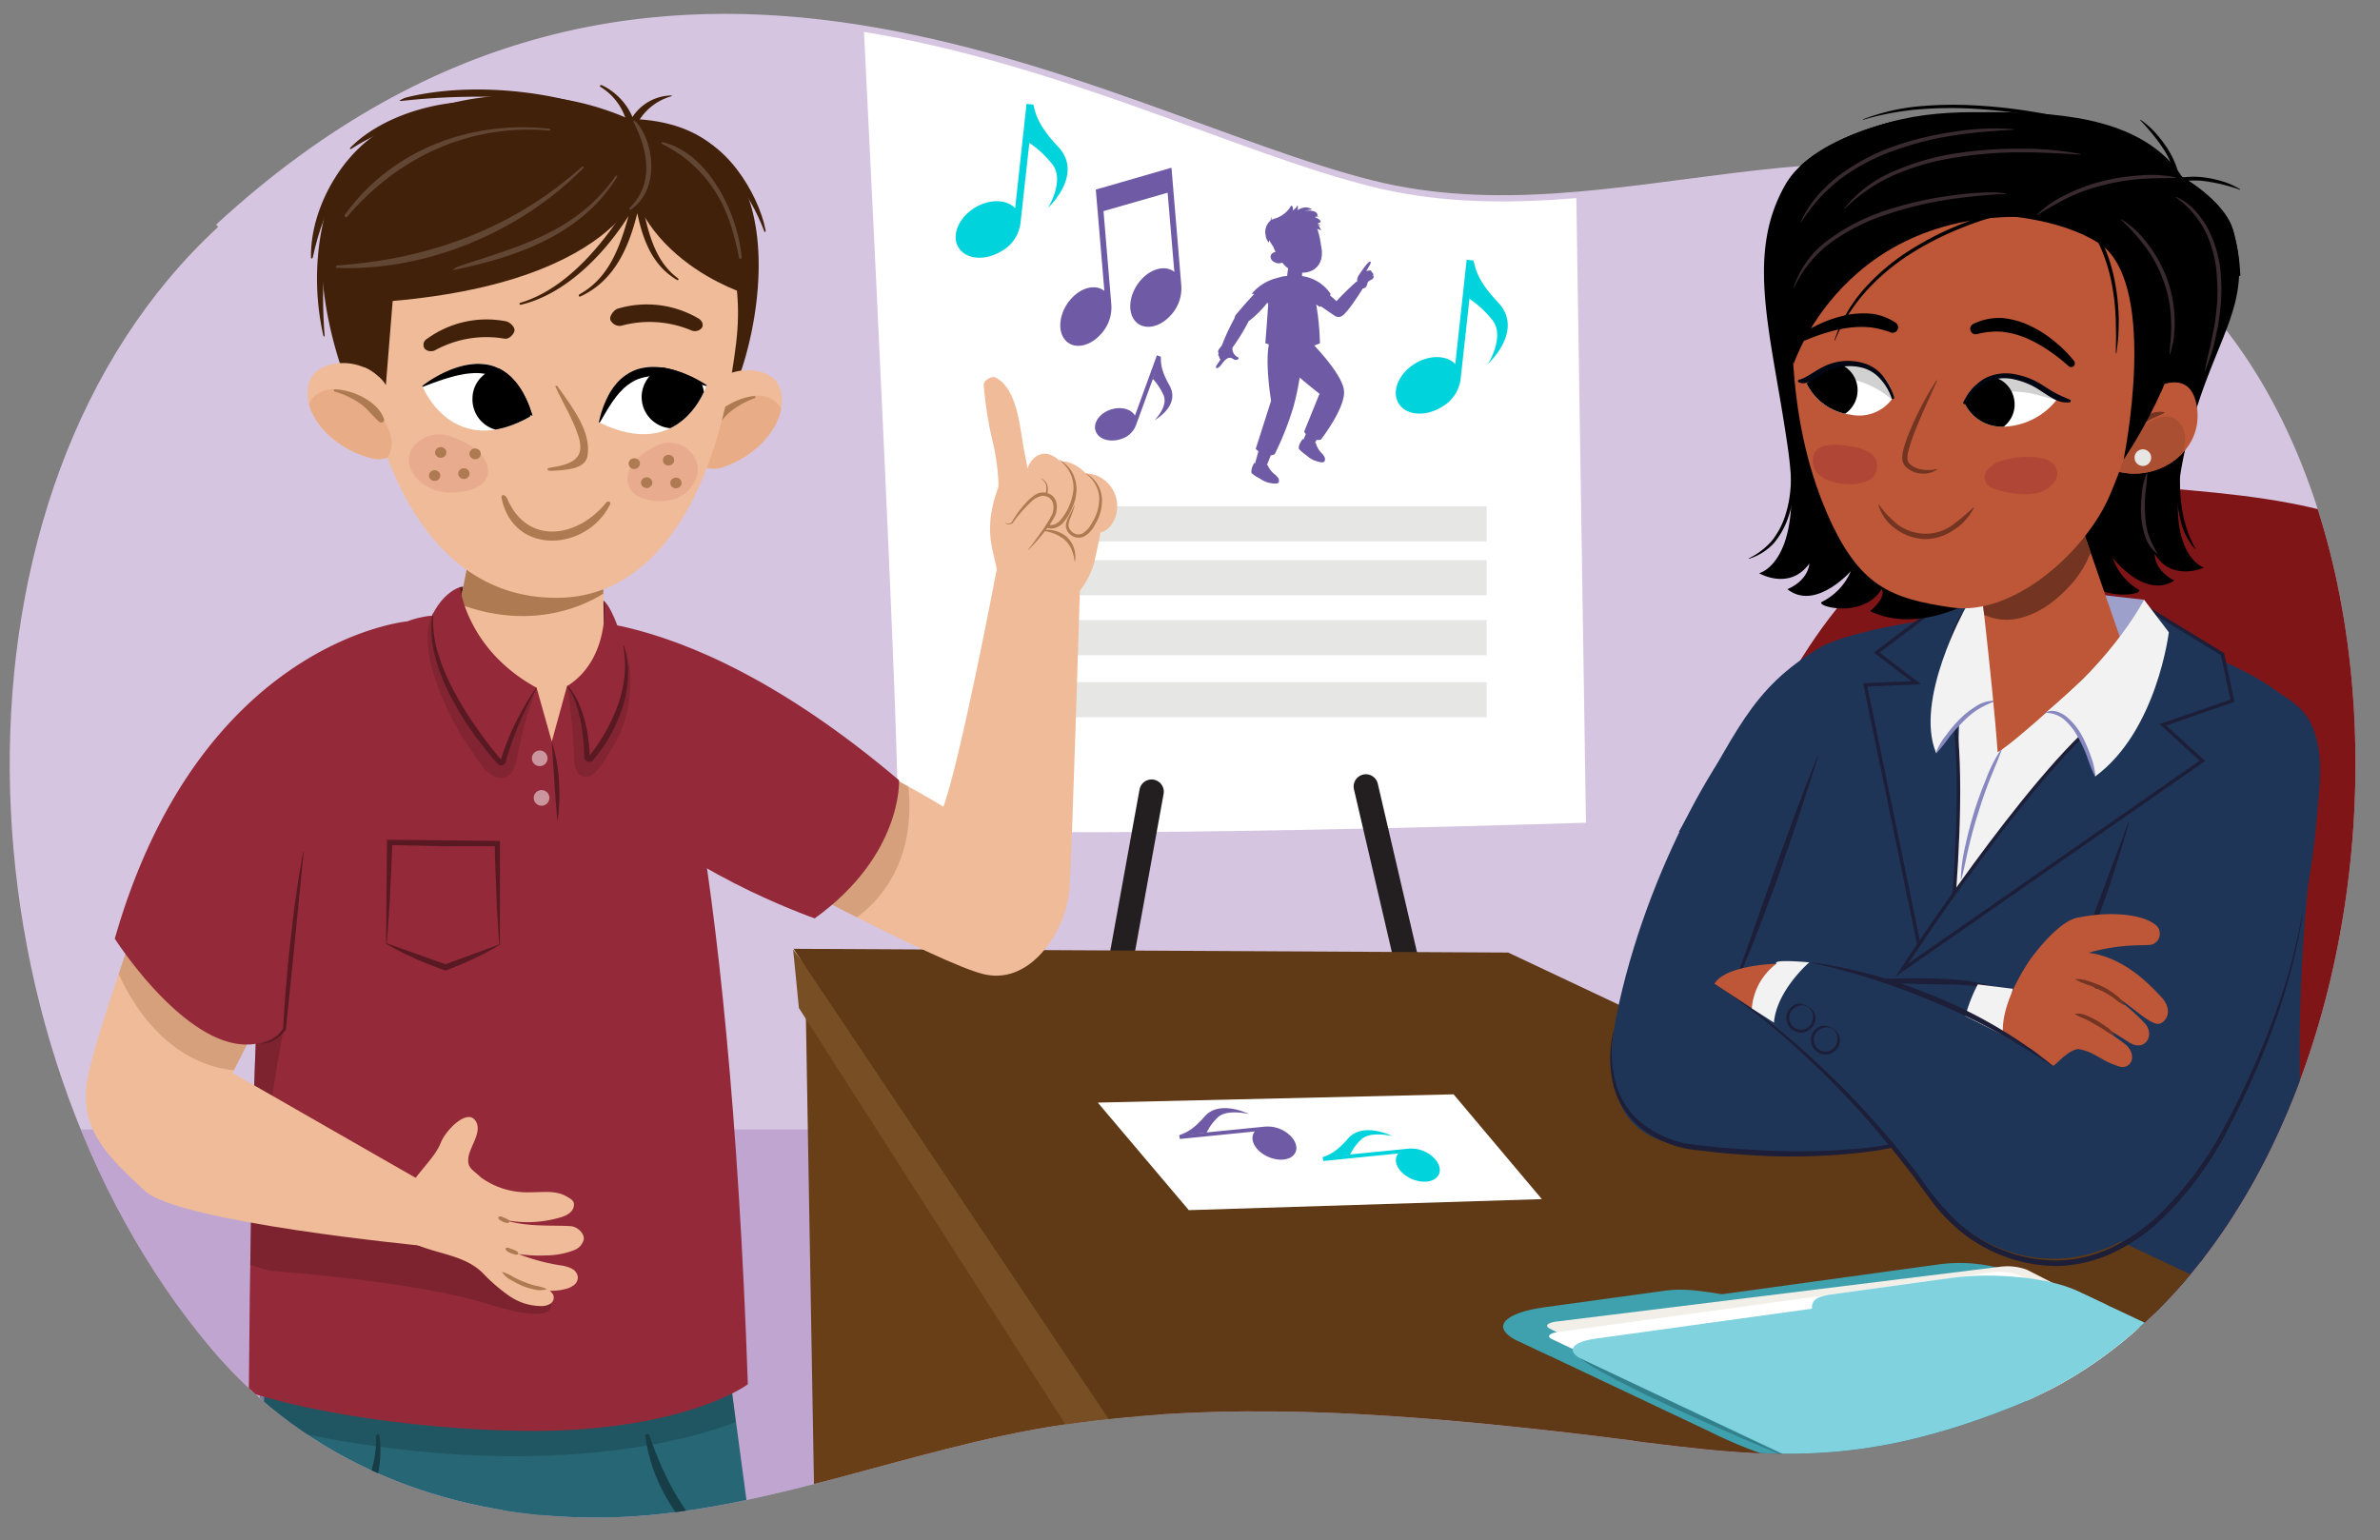 <svg id="a5e70eac-2fe7-458b-b503-2f0fad849e44" data-name="Layer 1" xmlns="http://www.w3.org/2000/svg" xmlns:xlink="http://www.w3.org/1999/xlink" width="380" height="245.982" viewBox="0 0 380 245.982"><rect x="0" y="0" width="380" height="245.982" fill="#808080" stroke="none"/><defs><clipPath id="aa177ad2-f3a8-4cd1-beb3-fd7f1bb8b14b"><path d="M219.1,29.311c38.655,9.665,77.455-14.786,115.608,5.63,61.136,32.714,52.684,163.322-13.2,189.644-29.321,11.714-44.021,7.193-74.385,3.843-25.638-2.829-51.662-4.682-77.306-.917-25.357,3.722-49.973,15.171-75.807,14.842-22.858-.292-44.9-8.7-60.339-27.056C-7.837,165.954-10.847,78.349,34.836,36.24,105.065-28.495,175.9,18.51,219.1,29.311Z" style="fill:#d6c5e1"/></clipPath><clipPath id="b0f367b7-c011-4df7-92f4-b782116facec"><path d="M398.482,177.119c-6.172,49.651-9.264,86.95-79.036,80.6-72.9-6.633-64.264-36.272-54.918-85.34,10.361-54.392,30.587-98,71.339-95.135C387.4,80.871,410.256,82.418,398.482,177.119Z" style="fill:none"/></clipPath><clipPath id="ab95c1df-5afe-490f-b2c7-423ce44f4b2a"><polygon points="182.615 243.421 432.348 243.934 432.348 355.47 185.663 355.681 182.615 243.421" style="fill:none"/></clipPath><clipPath id="aa3eec94-6044-45d5-8c3d-9c1c32b40574"><path d="M150.621,128.841c2.784-7.622,8.487-37.737,8.487-37.737l13.351,2.018s-1.276,42.338-1.705,48.811c-.405,6.1-5.745,15.289-13.436,13.7-7.061-1.457-40.4-19.561-40.4-19.561l10.055-19.78S143.682,124.487,150.621,128.841Z" style="fill:#f0bb98"/></clipPath><clipPath id="af5dc3ee-9706-412e-875a-c7c0faa38ccd"><path d="M88.6,97.762c7.3.924,19.3,7.7,23.161,28.979,3.61,19.889,7.274,51.995,7.644,94.322,0,0-7.936,6.073-28.071,7.289-13.407.81-36.982-1.277-51.606-6.026.7-88.738,3.773-89.273,7.606-100.961,7.519-22.924,21.7-23.039,21.7-23.039Z" style="fill:none"/></clipPath><clipPath id="bc60e8dc-fa09-402d-96af-ca99b57042dc"><path d="M37.134,171.353l33.1,18.963-2.685,8.645s-38.995-3.753-44.406-8.769c-5.974-5.537-10.433-9.777-9.24-17.54,1.1-7.125,11.992-36.965,11.992-36.965l23.838,10.79Z" style="fill:#f0bb98"/></clipPath><clipPath id="b931c9e5-c071-4f23-bea8-bd89a5aef8b8"><path d="M96.258,89.871l.173,11.9s1.018,17.359-9.08,17.147c-.133,0-1.6.018-1.739.009-12.412-.816-12.171-14.356-12.9-18.762l2.3-11.8Z" style="fill:#f0bb98"/></clipPath><clipPath id="aa327a37-d718-4e35-ad84-a2f50a003c6b"><path d="M124.385,61.684c-1.092-2.581-5.3-3.294-8.543-1.765-.937.441-3.3,2.072-3.482,3.24A6.448,6.448,0,0,0,110.2,65.9a19.581,19.581,0,0,0-.869,4.678,2.211,2.211,0,0,0,1.15,2.2,1.487,1.487,0,0,0,.223.583,4.346,4.346,0,0,0,4.945,1.161C122.026,72.292,126.3,66.205,124.385,61.684Z" style="fill:#f0bb98"/></clipPath><clipPath id="f469e933-285d-4895-ad12-54bcc795984d"><path d="M95.68,67.463s2.242-15.209,17.118-5.869C112.8,61.594,108.853,73.942,95.68,67.463Z" style="fill:#fff"/></clipPath><clipPath id="b2e25b17-5b81-4030-92ac-ecfb7a987127"><path d="M84.944,66.362S81.633,51.35,67.453,61.717C67.453,61.717,72.262,73.755,84.944,66.362Z" style="fill:#fff"/></clipPath><clipPath id="bce20a00-69c2-4c98-a3ed-a19686287142"><path d="M49.41,60.906c.907-2.651,5.058-3.66,8.4-2.364.966.373,3.433,1.834,3.7,2.986a6.492,6.492,0,0,1,2.343,2.586,19.565,19.565,0,0,1,1.2,4.6A2.2,2.2,0,0,1,64.063,71a1.56,1.56,0,0,1-.181.6A4.35,4.35,0,0,1,59.03,73.1C52.513,71.321,47.818,65.552,49.41,60.906Z" style="fill:#f0bb98"/></clipPath><clipPath id="bbee26ea-6850-49f1-9c85-c2ef39465c68"><path d="M332.045,83.154,338.8,102.7s-16.854,15.919-19.854,17.413c-.719-10.7-3.75-35.806-3.75-35.806Z" style="fill:#bd5738"/></clipPath><clipPath id="b3cbe6be-f684-4b6e-a7ba-afd0b0f4c49b"><path d="M336.646,67.036c3.139-2.807,12.814-10.684,14.129-2.022,1.244,8.185-8.678,13.452-15.509,9.009" style="fill:#bd5738"/></clipPath><clipPath id="ac59f918-d6c6-4c1e-a1c9-cf8c1f564da3"><path d="M296.007,58.134c-4.1-.537-7.561,3.106-7.561,3.106a8.962,8.962,0,0,0,7,4.973,6.535,6.535,0,0,0,6.78-2.673S302.215,58.948,296.007,58.134Z" style="fill:#fff"/></clipPath><clipPath id="abb90a48-df75-422c-827d-376e03f3b3ad"><path d="M320.706,60.087c4.128.173,7.81,3.583,7.81,3.583a11.216,11.216,0,0,1-8.645,4.472,6.534,6.534,0,0,1-6.221-3.8S314.451,59.824,320.706,60.087Z" style="fill:#fff"/></clipPath></defs><path d="M293.317,37.78c7.845.951,15.732,1.487,23.6,2.176.421.037.842.076,1.262.114l.96-19.579-16.8-1.088S289.3,22.2,285.125,29.378a24.6,24.6,0,0,0-2.653,6.6C286.058,36.707,289.663,37.337,293.317,37.78Z"/><path d="M328.788,41.181c3.953.494,7.887,1.1,11.85,1.512,5.676.595,11.369.985,17.062,1.368a30.676,30.676,0,0,0-1.139-7.233c-1.368-4.838-8.36-8.7-8.36-8.7l-23.918-4.914L322.412,40.47C324.54,40.683,326.666,40.916,328.788,41.181Z"/><path d="M219.1,29.311c38.655,9.665,77.455-14.786,115.608,5.63,61.136,32.714,52.684,163.322-13.2,189.644-29.321,11.714-44.021,7.193-74.385,3.843-25.638-2.829-51.662-4.682-77.306-.917-25.357,3.722-49.973,15.171-75.807,14.842-22.858-.292-44.9-8.7-60.339-27.056C-7.837,165.954-10.847,78.349,34.836,36.24,105.065-28.495,175.9,18.51,219.1,29.311Z" style="fill:#d6c5e1"/><g style="clip-path:url(#aa177ad2-f3a8-4cd1-beb3-fd7f1bb8b14b)"><rect x="-45.583" y="180.373" width="496.11" height="140.387" style="fill:#a077ba;opacity:0.4"/><path d="M250.58-40.355l2.642,171.742S142.17,135,143.24,131.057s-7.661-172.828-7.661-172.828Z" style="fill:#fff"/><rect x="162.066" y="80.855" width="75.303" height="5.615" style="fill:#e6e6e5"/><rect x="162.066" y="89.442" width="75.303" height="5.615" style="fill:#e6e6e5"/><rect x="162.066" y="99.02" width="75.303" height="5.615" style="fill:#e6e6e5"/><rect x="162.066" y="108.929" width="75.303" height="5.615" style="fill:#e6e6e5"/><line x1="218.08" y1="125.599" x2="239.02" y2="215.607" style="fill:none;stroke:#231f20;stroke-linecap:round;stroke-linejoin:round;stroke-width:3.907px"/><line x1="183.864" y1="126.433" x2="172.965" y2="186.543" style="fill:none;stroke:#231f20;stroke-linecap:round;stroke-linejoin:round;stroke-width:3.907px"/><path d="M398.482,177.119c-6.172,49.651-9.264,86.95-79.036,80.6-72.9-6.633-64.264-36.272-54.918-85.34,10.361-54.392,30.587-98,71.339-95.135C387.4,80.871,410.256,82.418,398.482,177.119Z" style="fill:#7f1517"/><path d="M366.2,121.016a95.287,95.287,0,0,1-13.7,1.352c-4.605.159-9.213.084-13.8-.156a111.953,111.953,0,0,1-13.643-1.576c-1.122-.2-2.238-.439-3.35-.686s-2.21-.535-3.3-.84-2.171-.654-3.242-1.011-5.22-1.95-6.257-2.385c0,0,2.583,3.908-3.07,43.7-.963,6.783-2.6,13.441-3.962,20.155s-2.8,13.423-4.308,20.087l-.543,2.4,2.045-.121c2.189-.131,4.419-.227,6.633-.288s4.437-.093,6.654-.093c4.435.013,8.871.113,13.3.363,4.423.267,8.838.683,13.221,1.354,1.1.165,2.188.363,3.279.571,1.086.228,2.177.437,3.257.705,1.085.246,2.159.548,3.228.864s2.128.7,3.18,1.1c-1.017-.5-2.042-.977-3.092-1.405s-2.1-.83-3.17-1.182a66.85,66.85,0,0,0-6.481-1.843,118.785,118.785,0,0,0-13.223-2.326c-4.438-.565-8.895-.942-13.362-1.164q-3.349-.179-6.706-.255c-1.554-.036-3.105-.052-4.663-.052q2.245-8.86,4.328-17.745c1.569-6.7,3-13.433,4.375-20.2s2.637-13.561,3.6-20.465c.478-3.455.9-6.929,1.135-10.491a52.5,52.5,0,0,0,.1-5.484c-.007-.149-.016-.3-.026-.452q1.308.426,2.624.793c1.162.315,2.328.6,3.495.861s2.34.485,3.512.69a115.456,115.456,0,0,0,14.118,1.518,129,129,0,0,0,14.166-.091c3.451-.214,6.895-.522,10.357-1.058l-.363.811c-.7,1.673-1.358,3.357-1.959,5.064s-1.168,3.422-1.676,5.155c-.534,1.725-1,3.471-1.451,5.217s-.86,3.5-1.26,5.26c-.378,1.763-.738,3.529-1.062,5.3s-.632,3.546-.916,5.323-.539,3.557-.79,5.338q-.726,5.345-1.194,10.713t-.744,10.74q-.241,5.373-.238,10.741c-.008,1.791.056,3.578.126,5.362s.2,3.568.442,5.32c-.112-1.777-.091-3.558-.043-5.339s.149-3.561.256-5.338c.211-3.558.519-7.109.891-10.649.7-7.086,1.732-14.127,2.936-21.108.315-1.743.635-3.484.987-5.216s.71-3.461,1.107-5.178c.381-1.721.816-3.423,1.231-5.13.44-1.7.883-3.394,1.372-5.071s.984-3.349,1.546-4.988c.536-1.65,1.13-3.27,1.744-4.874s1.29-3.167,1.986-4.712l1.1-2.274,1.164-2.21,2.191-4.159Z" style="fill:#5f1011"/><g style="clip-path:url(#b0f367b7-c011-4df7-92f4-b782116facec)"><path d="M379.761,80.177c2.61,2.61,17.525,24.609,6.339,92.1,0,0-5.593,34.677-33.559,51.084,0,0,43.254,18.27,44.372,18.27S417.049,145.8,417.049,145.8l-8.2-65.254Z" style="fill:#400b0c;opacity:0.4"/></g><path d="M368.842,138.387s-6.887,53.685,7.289,80.223c-14.534-1.056-49.678-15.328-49.91-15.984S368.842,138.387,368.842,138.387Z" style="fill:#1f3557"/><path d="M130.791,284.177s-2.212-125.738-2.212-127.162l65.237,84.257c.721,3.26-2.652,107.112-2.652,107.112Z" style="fill:#693f18"/><path d="M416.289,243.921s-.37,82.368.454,104.035l-225.579.428-2.69-104.963Z" style="fill:#784e24"/><g style="clip-path:url(#ab95c1df-5afe-490f-b2c7-423ce44f4b2a)"><path d="M416.793,242.789c.219,4.609-.685,9.218-.482,13.827C304.483,256.492,182.5,258.9,182.5,258.9L179.78,241.23Z" style="fill:#65421e;opacity:0.4"/></g><polygon points="425.021 238.767 424.499 252.116 185.927 251.911 185.309 240.807 179.391 228.312 425.021 238.767" style="fill:#7d5228"/><polygon points="126.636 151.668 127.555 160.971 185.927 252.205 184.927 225.318 126.636 151.668" style="fill:#784e24"/><polygon points="240.808 152.122 424.982 239.025 185.679 239.571 126.702 151.523 240.808 152.122" style="fill:#603a17"/><path d="M424.947,239.077c-1.175-.12-2.469-.087-3.7-.1l-3.738.007-7.478.03-14.956.061-29.913.056-59.826.2-59.827.3c-19.943.121-39.885.228-59.829,0v-.123c19.94-.486,39.882-.615,59.825-.715l59.828-.3,59.829-.206c9.971-.006,19.943-.065,29.915.008,4.986.027,9.972.057,14.958.149,2.493.044,4.986.072,7.479.152l3.739.122a35.92,35.92,0,0,1,3.764.253Z" style="fill:#99652c"/><path d="M293.361,234.21l55.91-13.457c3.944-.542,5.1-1.95,2.564-3.149l-30.628-14.488a24.989,24.989,0,0,0-11.724-1.184l-64.835,8.92c-3.944.543-5.1,1.951-2.564,3.15L272.722,228.5C281.926,233.091,289.416,234.757,293.361,234.21Z" style="fill:#3fa0ae"/><path d="M262.524,216.294l19.282-2.653c6.671-.917,8.612-3.3,4.333-5.324l-1.764.112c-9.629-1.713-14.161-2.911-18.485-2.316l-19.282,2.652c-6.671.919-8.61,3.3-4.343,5.326l4.192,1.983C250.743,218.1,255.853,217.212,262.524,216.294Z" style="fill:#3fa0ae"/><path d="M352.156,219.031l-70.819,8.745a8.931,8.931,0,0,1-4.256-.476l-29.635-15.117c-.872-.446-.377-.955,1.1-1.138l70.819-8.746a8.94,8.94,0,0,1,4.258.475l29.633,15.12C354.125,218.339,353.634,218.845,352.156,219.031Z" style="fill:#f1efe7"/><path d="M352.811,219.666l-69.232,9.526a9.161,9.161,0,0,1-4.3-.433l-31.459-14.886c-.925-.438-.506-.954.944-1.153L318,203.2a9.161,9.161,0,0,1,4.3.433l31.459,14.885C354.677,218.948,354.258,219.466,352.811,219.666Z" style="fill:#fff"/><path d="M362.72,225.151,298,234.12a25.535,25.535,0,0,1-12.1-1.354L252.662,217.1c-2.746-1.3-1.777-2.785,2.162-3.331l64.727-8.968a25.5,25.5,0,0,1,12.1,1.354l33.232,15.663C367.628,223.114,366.659,224.605,362.72,225.151Z" style="fill:#7fd2de"/><path d="M327.553,211.6l-19.282,2.652c-6.671.918-15.548.022-19.826-2l1.338-.314c-.319-2.993-1.752-4.619,2.57-5.213l19.282-2.652c6.669-.918,15.546-.022,19.826,2l4.192,1.982C339.93,210.078,334.224,210.682,327.553,211.6Z" style="fill:#7fd2de"/><path d="M252.159,216.873,287.4,233.588S259.6,222.289,252.159,216.873Z" style="fill:#33808b"/><path d="M364.714,111.267c-5.241-4.253-15.8-9.313-34.107-12.45-13.824-2.369-35.154,1.616-40.215,4.694-10.945,6.656-13.023,13.253-22.323,29.289,6.746,12.792,4.344,12.631,5.829,17.256l-1.72,19.848,69.411,12.165,9.039-16.2s-1.846-8.5,8.151-15.561C360.561,139.951,377.445,121.6,364.714,111.267Z" style="fill:#1f3557"/><path d="M339.155,109.863s-24.695,28.71-27.566,34.7c0,0,1.867-37.7,1.276-40.921Z" style="fill:#f2f2f2"/><path d="M342.334,95.779,318.92,93.113s-2.956,9.612-2.4,8.885,25.491,2.028,25.491,2.028Z" style="fill:#9ea0cc"/><path d="M306.541,151.643c1.661-1.759,3.411-3.442,5.181-5.1.956-11.5,1.6-25.636,0-33.686-3.012-15.172,5.423-17.5,5.423-17.5l-7.837,1.568-9.662,7.282,6.313,4.827-8.145.335Z" style="fill:#1f3557;stroke:#1d1e38;stroke-miterlimit:10;stroke-width:0.558px"/><path d="M321.43,91.813l-7.646,5.353s-8.2,14.644-4.649,23.105c0,0,5.276-9.2,10.7-8.284C319.832,111.987,317.854,105.616,321.43,91.813Z" style="fill:#f2f2f2"/><path d="M344.82,182.266c-5.609-.582-11.155-1.541-16.71-2.444l-16.663-2.728-16.644-2.84c-5.548-.945-11.1-1.872-16.6-3.118l.018-.109c5.605.609,11.156,1.536,16.71,2.446L311.6,176.2l16.644,2.837c5.547.952,11.1,1.848,16.6,3.121Z" style="fill:#ca5f82"/><path d="M313.1,156.7c-6.341-1.063-30.493.547-36.853.622,3.09-8.471,4.895-16.312,9.195-25.348,1.623-3.41,4.759-6.51,8.238-9.557-.169-1.537-.4-3.064-.7-4.563-.75-3.7-6.058-4.919-8.471-8-8.758,6.071-21.774,29.287-26.428,52.379-2.12,10.513-.015,18.784,9.519,20.549,29.753,5.507,59.313-5.695,59.3-7.378C326.784,164.514,326,158.861,313.1,156.7Z" style="fill:#1f3557"/><path d="M280.322,157.174c6.628-.365,13.259-.69,19.9-.844,3.32-.08,6.647-.178,9.975,0a33.134,33.134,0,0,1,9.832,1.74l-.024.085a49.76,49.76,0,0,0-9.843-.94c-3.3-.063-6.617-.162-9.933-.178-6.631,0-13.268.114-19.905.223Z" style="fill:#1d1e38"/><path d="M290.306,120.807l-3.131,9.638c-1.053,3.207-2.2,6.383-3.275,9.583-1.194,3.159-2.309,6.347-3.558,9.489s-2.482,6.293-4.049,9.316l-.08-.037c1.265-3.125,2.34-6.333,3.482-9.51l3.371-9.555,3.462-9.524c1.182-3.164,2.353-6.334,3.7-9.436Z" style="fill:#1d1e38"/><path d="M314.01,177.5a17.413,17.413,0,0,1-7.537,4.578,45.236,45.236,0,0,1-8.68,1.92,99.8,99.8,0,0,1-17.769.506c-2.961-.163-5.918-.424-8.86-.808a16.9,16.9,0,0,1-8.317-2.947,13.033,13.033,0,0,1-5.155-7.081,18.749,18.749,0,0,1-.142-8.83l.087.017a18.444,18.444,0,0,0,.509,8.679,12.451,12.451,0,0,0,5.1,6.643,17.788,17.788,0,0,0,3.822,1.874,14.114,14.114,0,0,0,2.021.546c.721.109,1.452.207,2.181.3,2.92.357,5.861.583,8.8.729a105.367,105.367,0,0,0,17.632-.3,45.43,45.43,0,0,0,8.619-1.68,17.14,17.14,0,0,0,7.62-4.2Z" style="fill:#1d1e38"/><path d="M273.835,157.439c.324-.21,14.3-13.458,51.637,12.065,2-3.582,23.68-65.3,24.679-64.8,6.586,3.319,15.726,5.234,18.529,10.317,2.462,4.466,1.732,9.7,1.334,14.575a130.4,130.4,0,0,1-2.426,16.524,121.134,121.134,0,0,1-13.367,35.616c-16.922,29.089-38.687,19.424-46.233,8.806C291.491,167.331,273.845,157.453,273.835,157.439Z" style="fill:#1f3557"/><path d="M325.8,168.243c1.309-3.006,2.435-6.108,3.619-9.175l3.475-9.238,6.918-18.489.083.03c-.407,1.6-.906,3.173-1.36,4.759l-1.519,4.7c-1.031,3.128-2.194,6.207-3.294,9.31-1.214,3.059-2.371,6.141-3.659,9.173a98.844,98.844,0,0,1-4.186,8.972Z" style="fill:#1d1e38"/><path d="M321.383,157.908l-5.6-.7a24.112,24.112,0,0,0-1.982,5.066l6.016,3.02S320.779,160.523,321.383,157.908Z" style="fill:#f2f2f2"/><path d="M273.91,157.122a105.324,105.324,0,0,1,14.315,10.894,138.345,138.345,0,0,1,12.608,12.868c.984,1.135,1.96,2.277,2.883,3.464s1.9,2.331,2.772,3.553a45.179,45.179,0,0,0,5.71,6.929,23.684,23.684,0,0,0,16.284,6.472,21.467,21.467,0,0,0,8.664-2.068,28.844,28.844,0,0,0,7.386-5.052,55.783,55.783,0,0,0,10.7-14.37c1.455-2.627,2.734-5.343,3.994-8.069s2.4-5.5,3.458-8.314a93.448,93.448,0,0,0,4.859-17.314l.088.014c-1.822,11.916-6.276,23.307-11.8,34.013a54.93,54.93,0,0,1-10.759,14.633A29.618,29.618,0,0,1,337.5,200a22.311,22.311,0,0,1-9,2.187,24.511,24.511,0,0,1-16.85-6.76,26.541,26.541,0,0,1-3.106-3.432l-2.671-3.631c-.863-1.221-1.823-2.368-2.74-3.548s-1.86-2.339-2.826-3.481a138.5,138.5,0,0,0-12.4-12.968,105.961,105.961,0,0,0-14.076-11.193Z" style="fill:#1d1e38"/><path d="M284.835,153.87s-9.065-.055-11.117,3.223l6.945,4.553Z" style="fill:#bd5738"/><path d="M279.706,161.033a9.841,9.841,0,0,1,3.943-7.136s-1.178-.761,5.23-.211c0,0-5.227,4.47-5.64,9.631Z" style="fill:#f2f2f2"/><path d="M323.618,167.186c1.354.585,2.519,2.038,3.773,2.811.141.087.281.176.422.264,1.332-1.092,2.517-2.61,4.327-2.809,6.175-.679.205-17.686-.254-20.922-3.206.371-7.613,6.532-7.613,6.532s-4.978,6.822-4.455,12.235A24.19,24.19,0,0,0,323.618,167.186Z" style="fill:#bd5738"/><path d="M343.926,147.531a1.819,1.819,0,0,1-.349,3.314c-.969.262-4.575-.27-10.1,1.311,5.923.769,10.1,5.484,11.55,7.008,2.1,2.205.763,4.122-.275,4.325-1.906.374-6.527-5.344-10.851-6.207-1.72-.766-2.14-3.166-.587-3.51.331-.073-.666-1.469-1.013-1.913a1.7,1.7,0,0,1-.359-1.209,1.082,1.082,0,0,1,.022-.21c-.518-.2-2.016-3.493-.074-3.91C336.542,145.531,341.8,145.93,343.926,147.531Z" style="fill:#bd5738"/><path d="M333.846,157.708c2.953.231,6.947,3.936,8.587,5.7,1.728,1.862.042,4.689-2.493,3.057-.739-.476-9-5.67-9-5.67a9.758,9.758,0,0,0,1.274.083,1.627,1.627,0,0,1-.119-2.534C332.908,157.8,332.751,157.393,333.846,157.708Z" style="fill:#bd5738"/><path d="M329.594,162.579c1.422-.08,1.233-.9,2.663-.349.786-.043,4.929,2.968,6.822,4.339,2.366,1.714,1.3,4.43-.847,3.715-3.621-1.2-3.672-2.616-7.841-2.927C327.6,166.776,327.2,162.714,329.594,162.579Z" style="fill:#bd5738"/><path d="M289.36,153.685a80.293,80.293,0,0,1,20.357,5.77,75.231,75.231,0,0,1,18.172,10.829l-.057.068q-1.118-.726-2.2-1.481l-2.238-1.4L321.14,166.1l-2.3-1.28a97.669,97.669,0,0,0-9.47-4.554,102.543,102.543,0,0,0-9.836-3.709c-1.663-.559-3.349-1.053-5.049-1.5-.844-.254-1.7-.45-2.554-.679-.858-.2-1.721-.386-2.582-.6Z" style="fill:#1d1e38"/><path d="M339.214,160.546a9.493,9.493,0,0,1-1.85-1.257,13.264,13.264,0,0,0-1.887-1.1,17.2,17.2,0,0,0-2.012-.888,9.972,9.972,0,0,1-2.064-.866.042.042,0,0,1-.014-.059.042.042,0,0,1,.033-.02,5.6,5.6,0,0,1,2.238.391,17.739,17.739,0,0,1,2.12.842,13.263,13.263,0,0,1,1.937,1.227,5.263,5.263,0,0,1,1.546,1.665l0,.009a.041.041,0,0,1-.017.056A.043.043,0,0,1,339.214,160.546Z" style="fill:#733522"/><path d="M337.494,165.318a5.725,5.725,0,0,1-1.548-.86c-.49-.322-.994-.621-1.5-.9a13.647,13.647,0,0,0-1.532-.825,12.029,12.029,0,0,1-1.588-.743.044.044,0,0,1-.016-.06.05.05,0,0,1,.027-.021,2.9,2.9,0,0,1,1.807.284,14.234,14.234,0,0,1,1.638.783c.516.312,1.015.648,1.5,1a3.453,3.453,0,0,1,1.277,1.295.041.041,0,0,1-.048.056Z" style="fill:#733522"/><path d="M343.366,97.448l11.491,7.023,1.583,7.437-11.107,3.843,6.315,5.756-48,33.416s20.241-31.129,32.417-40.669S343.366,97.448,343.366,97.448Z" style="fill:#1f3557;stroke:#1d1e38;stroke-miterlimit:10;stroke-width:0.558px"/><path d="M309.1,120.25a9.473,9.473,0,0,1,1.615-2.832,23.121,23.121,0,0,1,2.11-2.5,14.219,14.219,0,0,1,2.572-2.061,5.137,5.137,0,0,1,3.143-.945l.009.082a14.727,14.727,0,0,0-2.838,1.359,13.629,13.629,0,0,0-2.41,2.038,23.666,23.666,0,0,0-2.116,2.386,26.448,26.448,0,0,1-2.014,2.516Z" style="fill:#8688bf"/><path d="M319.664,119.557c-.606,1.736-1.356,3.388-2.019,5.085s-1.262,3.417-1.789,5.158c-.555,1.733-1.055,3.485-1.464,5.258-.434,1.77-.732,3.56-1.241,5.332l-.081-.011a26.7,26.7,0,0,1,.75-5.451c.385-1.8.862-3.571,1.395-5.329.552-1.751,1.188-3.476,1.881-5.176a23.5,23.5,0,0,1,2.5-4.905Z" style="fill:#8688bf"/><path d="M288.74,160.771a2.477,2.477,0,0,1,1.068,1.326,2.214,2.214,0,0,1-.314,1.742,2.327,2.327,0,1,1-3.875-2.577,2.168,2.168,0,0,1,1.486-.954A2.5,2.5,0,0,1,288.74,160.771Zm-.034.051a1.776,1.776,0,0,0-1.53-.16,2.081,2.081,0,0,0-1.191.843,1.886,1.886,0,0,0,3.141,2.089,2.026,2.026,0,0,0,.309-1.422A1.791,1.791,0,0,0,288.706,160.822Z" style="fill:#1d1e38"/><path d="M292.655,164.271a2.474,2.474,0,0,1,1.067,1.327,2.21,2.21,0,0,1-.313,1.742,2.327,2.327,0,1,1-3.875-2.577,2.163,2.163,0,0,1,1.486-.954A2.509,2.509,0,0,1,292.655,164.271Zm-.034.052a1.779,1.779,0,0,0-1.53-.161,2.087,2.087,0,0,0-1.191.844,1.886,1.886,0,0,0,3.141,2.089,2.026,2.026,0,0,0,.309-1.422A1.791,1.791,0,0,0,292.621,164.323Z" style="fill:#1d1e38"/><path d="M96.474,95.994l1.729,6.458-28.837-3.96,4.076-4.732S85.093,91.887,96.474,95.994Z" style="fill:#591922"/><path d="M115.548,64.6c3.287-1.413,16.627-45.072-15.141-45.609a44.319,44.319,0,0,0-36.62.389c-22.111,10.333-7.931,43.009-7.931,43.009Z" style="fill:#42210b"/><path d="M116.311,218.122l21.895,163.271a37.854,37.854,0,0,1-28.1,3.512S91.734,306.855,81.232,276.6c-2.129-6.132-.561-56-.561-56Z" style="fill:#276674"/><path d="M42.293,221.924s-2.321,26.634-2.61,83.193c-.26,50.824,1.085,77.915,1.085,77.915s14.4,6.3,29.394.112c0,0,8.548-86.186,16.769-115.076,1.786-6.277-2.274-47.977-2.274-47.977Z" style="fill:#276674"/><path d="M117.86,248.928c-7.285-4.367-11.077-10.927-14.182-19.652-.163-.457-.7-.291-.636.2a27.624,27.624,0,0,0,14.5,20.45C118.4,250.384,118.726,249.448,117.86,248.928Z" style="fill:#173d46"/><path d="M60.61,229.417c-.069-.569-.595-.455-.573.1.366,9.321-8.991,21-16.616,23.232-.865.253-.5.87.37.676C51.592,251.687,62.046,241.241,60.61,229.417Z" style="fill:#173d46"/><path d="M116.262,217.056l1.195,10.024s-27.237,12.067-75.876.372l-.185-8.725Z" style="fill:#173d46;opacity:0.4"/><path d="M150.621,128.841c2.784-7.622,8.487-37.737,8.487-37.737l13.351,2.018s-1.276,42.338-1.705,48.811c-.405,6.1-5.745,15.289-13.436,13.7-7.061-1.457-40.4-19.561-40.4-19.561l10.055-19.78S143.682,124.487,150.621,128.841Z" style="fill:#f0bb98"/><g style="clip-path:url(#aa3eec94-6044-45d5-8c3d-9c1c32b40574)"><path d="M138.943,119.74l5.48,2.5s4.628,16.132-8.652,25.012l-10.562-6.124Z" style="fill:#ae7a51;opacity:0.4"/></g><path d="M83.709,99.329s22.49-6.381,59.837,25.278c0,0,.6,11.93-13.468,22.058,0,0-23.575-8.233-32.4-20.461S83.709,99.329,83.709,99.329Z" style="fill:#942a39"/><path d="M88.6,97.762c7.3.924,18.5,7.7,22.361,28.979,3.609,19.889,6.977,51.515,8.444,94.322,0,0-7.936,6.073-28.071,7.289-13.407.81-36.982-1.277-51.606-6.026.7-88.738,3.773-89.273,7.606-100.961,7.519-22.924,21.7-23.039,21.7-23.039Z" style="fill:#942a39"/><g style="clip-path:url(#af5dc3ee-9706-412e-875a-c7c0faa38ccd)"><path d="M40.282,150.113l10.21-8.6s-7.711,28.644-8.2,46.02c-.619.173-4.233.45-4.233.45Z" style="fill:#591922;opacity:0.4"/><path d="M37.553,193.039s25.431,2.642,34.678,6.275a65.591,65.591,0,0,1,15.688,8.85s1.487,3.7-10.073.067-34.679-5.284-34.679-5.284L37.553,201.3Z" style="fill:#591922;opacity:0.4"/></g><path d="M37.134,171.353l33.1,18.963-2.685,8.645s-38.995-3.753-44.406-8.769c-5.974-5.537-10.433-9.777-9.24-17.54,1.1-7.125,11.992-36.965,11.992-36.965l23.838,10.79Z" style="fill:#f0bb98"/><g style="clip-path:url(#bc60e8dc-fa09-402d-96af-ca99b57042dc)"><path d="M20.907,146.862,17.853,152.8s5.736,18.363,21.714,18.219L44.7,158.334Z" style="fill:#ae7a51;opacity:0.4"/></g><path d="M75.812,178.844c1.377,1.671-.737,4.138-1.01,5.924s.654,1.978,1.972,3.257a12.563,12.563,0,0,0,7.726,2.382c2,.028,4.158-.37,5.913.64.73.42,1.333.689,1.216,1.512-.176,1.24-1.557,1.729-2.565,1.972a18.4,18.4,0,0,1-8.589.259c3.477,1.213,7.878.835,10.648,1.028,1.04.073,2.255,1.157,2.074,2.177a2.505,2.505,0,0,1-1.576,1.669,12.515,12.515,0,0,1-4.362.82,22.084,22.084,0,0,1-4.5-.225,31.952,31.952,0,0,0,7,1.859,5.124,5.124,0,0,1,1.586.515,1.749,1.749,0,0,1,.917,1.326,1.579,1.579,0,0,1-.611,1.26,3.489,3.489,0,0,1-1.306.613,8.949,8.949,0,0,1-2.558.307c.507.449.564.7.564.7a1.156,1.156,0,0,1-.429,1.326,2.52,2.52,0,0,1-1.422.41,9.032,9.032,0,0,1-5.207-1.63,27.29,27.29,0,0,1-4.207-3.639c-2.855-2.831-7.013-2.986-10.695-4.573,0,0-1.7-8.281-.651-9.78,1.7-2.427,3.825-4.386,4.618-6.417S74.434,177.172,75.812,178.844Z" style="fill:#f0bb98"/><path d="M87.241,205.893a3.435,3.435,0,0,1-1.963.018,10.353,10.353,0,0,1-1.879-.565,15.8,15.8,0,0,1-1.739-.889,3.9,3.9,0,0,1-1.482-1.269l.052-.066a7.619,7.619,0,0,1,1.726.809,15.144,15.144,0,0,0,1.7.775,14.3,14.3,0,0,0,1.759.6,9.8,9.8,0,0,1,1.824.5Z" style="fill:#ae7a51"/><path d="M82.72,200.276c-.278.185-.419.081-.6.043a4.88,4.88,0,0,1-.524-.165c-.168-.082-.337-.168-.5-.263a.548.548,0,0,1-.373-.5l.045-.071a.617.617,0,0,1,.585.024c.163.06.33.114.5.166a5.314,5.314,0,0,1,.494.228c.159.094.356.125.41.46Z" style="fill:#ae7a51"/><path d="M81.31,195.164c-.231.229-.381.135-.545.108a2.638,2.638,0,0,1-.476-.152q-.219-.122-.428-.258a.469.469,0,0,1-.29-.469l.045-.071a.5.5,0,0,1,.53.008c.139.058.281.111.424.158.134.066.271.126.4.2s.285.081.359.4Z" style="fill:#ae7a51"/><path d="M96.258,89.871l.173,11.9s1.018,17.359-9.08,17.147c-.133,0-1.6.018-1.739.009-12.412-.816-12.171-14.356-12.9-18.762l2.3-11.8Z" style="fill:#f0bb98"/><g style="clip-path:url(#b931c9e5-c071-4f23-bea8-bd89a5aef8b8)"><path d="M97.031,89.228l.285,4.879s-9.977,8.115-24.943,1.993l1.562-7.8Z" style="fill:#ae7a51"/></g><path d="M124.385,61.684c-1.092-2.581-5.3-3.294-8.543-1.765-.937.441-3.3,2.072-3.482,3.24A6.448,6.448,0,0,0,110.2,65.9a19.581,19.581,0,0,0-.869,4.678,2.211,2.211,0,0,0,1.15,2.2,1.487,1.487,0,0,0,.223.583,4.346,4.346,0,0,0,4.945,1.161C122.026,72.292,126.3,66.205,124.385,61.684Z" style="fill:#f0bb98"/><g style="clip-path:url(#aa327a37-d718-4e35-ad84-a2f50a003c6b)"><path d="M124.877,65.639c-.734-1.979-3.022-2.771-5.278-2.328-4.022.791-6.863,4.572-7.5,7.84a4.254,4.254,0,0,0,1.888,4.632,3.6,3.6,0,0,0,3.752-.2,9.07,9.07,0,0,0,5.095-3.054C124.7,70.55,125.8,68.132,124.877,65.639Z" style="fill:#e8ac86"/><path d="M120.429,63.244c-2.93.323-6.714,2.384-7.491,5.28-.117.429.463.7.777.393.923-.893,1.581-1.983,2.541-2.868a13.174,13.174,0,0,1,4.239-2.456C120.682,63.523,120.656,63.22,120.429,63.244Z" style="fill:#ae7a51"/></g><path d="M117.539,54.759c-2.817,23.478-12.4,40.3-28.062,40.7-17.539.448-28.126-15.315-31.709-38.388C54.293,34.72,69.957,20.217,86.887,19.618S120.251,32.185,117.539,54.759Z" style="fill:#f0bb98"/><path d="M89.009,61.686c-.113-.162-.4-.084-.319.09,1.225,2.644,2.809,5.213,3.68,7.941,1.081,3.391-.842,4.434-4.563,4.977-.626.091-.478.54.192.5,2.2-.132,5.443-.193,5.807-2.386C94.441,68.951,91.413,65.079,89.009,61.686Z" style="fill:#ae7a51"/><path d="M111.36,74.257c.444,2.455-1.649,5.17-4.5,5.639s-6.183-.36-6.626-2.817S102.11,72.31,105.25,71A4.586,4.586,0,0,1,111.36,74.257Z" style="fill:#e9ab8e"/><polygon points="90.536 109.561 88.099 118.428 85.675 109.831 79.401 110.777 78.442 116.535 84.278 122.716 96.121 123.666 95.67 110.717 90.536 109.561" style="fill:#942a39"/><path d="M65.291,73.145c-.234,2.475,2.37,5.1,5.584,5.448s6.815-.62,7.048-3.1-2.587-4.689-6.2-5.868C68.64,68.623,65.522,70.668,65.291,73.145Z" style="fill:#e9ab8e"/><path d="M100.4,73.816a.843.843,0,0,0,.634,1.045.913.913,0,0,0,1.11-.6.843.843,0,0,0-.636-1.045A.914.914,0,0,0,100.4,73.816Z" style="fill:#ae7a51"/><path d="M102.374,76.86a.843.843,0,0,0,.632,1.045.917.917,0,0,0,1.112-.6.845.845,0,0,0-.633-1.045A.914.914,0,0,0,102.374,76.86Z" style="fill:#ae7a51"/><path d="M93.7,124.062c-1.932.111-1.979-2.293-2.014-2.392a95.257,95.257,0,0,0-1.149-12.109,18.252,18.252,0,0,0,7.176-7.2,1.888,1.888,0,0,0,1.842.775c2.039,4.115,1.124,11.509-1.423,15.675C96.77,121.036,95.25,123.973,93.7,124.062Z" style="fill:#591922;opacity:0.3"/><path d="M107.049,76.907a.842.842,0,0,0,.634,1.044.917.917,0,0,0,1.114-.6.848.848,0,0,0-.636-1.044A.919.919,0,0,0,107.049,76.907Z" style="fill:#ae7a51"/><path d="M105.87,73.27a.845.845,0,0,0,.634,1.044.916.916,0,0,0,1.112-.6.845.845,0,0,0-.635-1.044A.916.916,0,0,0,105.87,73.27Z" style="fill:#ae7a51"/><path d="M76.719,72.209a.846.846,0,0,1-.575,1.08A.911.911,0,0,1,75,72.752a.845.845,0,0,1,.573-1.08A.914.914,0,0,1,76.719,72.209Z" style="fill:#ae7a51"/><path d="M74.922,75.364a.847.847,0,0,1-.575,1.08.916.916,0,0,1-1.144-.537.849.849,0,0,1,.574-1.08A.917.917,0,0,1,74.922,75.364Z" style="fill:#ae7a51"/><path d="M70.255,75.681a.847.847,0,0,1-.575,1.079.914.914,0,0,1-1.143-.537.848.848,0,0,1,.575-1.08A.917.917,0,0,1,70.255,75.681Z" style="fill:#ae7a51"/><path d="M71.227,71.982a.845.845,0,0,1-.574,1.08.915.915,0,0,1-1.143-.536.846.846,0,0,1,.574-1.079A.914.914,0,0,1,71.227,71.982Z" style="fill:#ae7a51"/><path d="M111.178,52.86a1.5,1.5,0,0,1-.885-.131h0a17.157,17.157,0,0,0-11.126-.7,1.632,1.632,0,0,1-1.708-.938c-.213-.553.519-1.587,1.179-1.8a16.275,16.275,0,0,1,12.816,1.529c.6.3.965,1.046.593,1.546A1.332,1.332,0,0,1,111.178,52.86Z" style="fill:#42210b"/><path d="M68.721,56.086a1.477,1.477,0,0,0,.866-.218h0a17.083,17.083,0,0,1,10.99-1.78c.686.113,1.41-.653,1.558-1.222s-.653-1.405-1.334-1.551A16.169,16.169,0,0,0,68.22,54.084a1.105,1.105,0,0,0-.418,1.6A1.357,1.357,0,0,0,68.721,56.086Z" style="fill:#42210b"/><path d="M95.68,67.463s2.242-15.209,17.118-5.869C112.8,61.594,108.853,73.942,95.68,67.463Z" style="fill:#fff"/><g style="clip-path:url(#f469e933-285d-4895-ad12-54bcc795984d)"><path d="M112.428,62.937a5,5,0,1,1-5.156-4.528A4.854,4.854,0,0,1,112.428,62.937Z"/></g><path d="M112.748,61.655s-.352-.109-.958-.288-1.46-.422-2.461-.68c-.5-.121-1.047-.237-1.609-.35s-1.158-.171-1.752-.247a14.779,14.779,0,0,0-1.8-.03,7.568,7.568,0,0,0-1.714.3,5.61,5.61,0,0,0-1.54.668c-.248.13-.461.317-.7.463-.224.168-.43.364-.647.541-.2.2-.379.412-.585.6-.185.214-.365.425-.538.631-.309.445-.652.852-.908,1.276-.272.413-.52.8-.726,1.163s-.411.668-.551.937c-.3.528-.5.833-.5.833l-.157-.032s.084-.329.234-.906a9.879,9.879,0,0,1,.308-1.031,12.121,12.121,0,0,1,.5-1.311,13.123,13.123,0,0,1,.744-1.495c.161-.251.33-.509.5-.773q.3-.372.6-.758a8.277,8.277,0,0,1,1.551-1.345,7.282,7.282,0,0,1,1.949-.919,9.039,9.039,0,0,1,2.151-.314,11.718,11.718,0,0,1,2.087.174,15.969,15.969,0,0,1,3.508,1.078,18.137,18.137,0,0,1,3.113,1.684Z"/><path d="M84.944,66.362S81.633,51.35,67.453,61.717C67.453,61.717,72.262,73.755,84.944,66.362Z" style="fill:#fff"/><g style="clip-path:url(#b2e25b17-5b81-4030-92ac-ecfb7a987127)"><path d="M75.438,63.674a5,5,0,1,0,4.823-4.88A4.855,4.855,0,0,0,75.438,63.674Z"/></g><path d="M67.505,61.775s.345-.134.939-.355,1.427-.524,2.405-.852c.5-.157,1.028-.311,1.58-.464s1.144-.252,1.731-.37a14.844,14.844,0,0,1,1.792-.156,7.477,7.477,0,0,1,1.728.182,5.639,5.639,0,0,1,1.585.557c.256.112.481.284.731.413.238.151.456.333.686.493.208.191.406.384.624.56.2.2.393.4.581.592.339.422.712.8,1,1.209.3.393.578.765.807,1.109s.458.636.616.895c.34.505.56.8.56.8l.156-.043s-.107-.323-.3-.888a9.669,9.669,0,0,0-.38-1.006,11.612,11.612,0,0,0-.588-1.273,13.335,13.335,0,0,0-.849-1.438L82.353,61l-.654-.713a8.307,8.307,0,0,0-1.64-1.232,7.314,7.314,0,0,0-2.01-.779,9,9,0,0,0-2.167-.161,11.859,11.859,0,0,0-2.071.32,16.038,16.038,0,0,0-3.422,1.324,18.085,18.085,0,0,0-2.986,1.9Z"/><path d="M64.965,99.241s-33.027,3.082-46.638,50.66c0,0,15.152,23.762,26.6,14.954a96.436,96.436,0,0,0,13.955-33.276C61.261,119.947,70.862,110.841,64.965,99.241Z" style="fill:#942a39"/><path d="M99.78,20.932l6,.281,6.99,3.277,4.195,8.816,2.081,10.278.342,3.454S98.317,40.845,99.78,20.932Z" style="fill:#42210b"/><path d="M62.846,46.2,61.609,61.488s-2.344-3.292-4.85-3L55.666,47.354Z" style="fill:#42210b"/><path d="M100.794,20.575l2.087,7.991s-3.457,17.96-46.149,19.893l3.992-22.081L81.5,16.9Z" style="fill:#42210b"/><path d="M49.41,60.906c.907-2.651,5.058-3.66,8.4-2.364.966.373,3.433,1.834,3.7,2.986a6.492,6.492,0,0,1,2.343,2.586,19.565,19.565,0,0,1,1.2,4.6A2.2,2.2,0,0,1,64.063,71a1.56,1.56,0,0,1-.181.6A4.35,4.35,0,0,1,59.03,73.1C52.513,71.321,47.818,65.552,49.41,60.906Z" style="fill:#f0bb98"/><g style="clip-path:url(#bce20a00-69c2-4c98-a3ed-a19686287142)"><path d="M49.2,64.887c.593-2.026,2.82-2.978,5.1-2.7,4.069.5,7.169,4.076,8.036,7.291a4.256,4.256,0,0,1-1.559,4.753,3.592,3.592,0,0,1-3.757.063,9.064,9.064,0,0,1-5.3-2.686C49.726,69.772,48.455,67.438,49.2,64.887Z" style="fill:#e8ac86"/><path d="M53.465,62.183c2.949.115,6.866,1.9,7.85,4.737.145.42-.415.729-.752.447-.982-.825-1.715-1.866-2.733-2.68a13.235,13.235,0,0,0-4.4-2.152C53.236,62.478,53.24,62.175,53.465,62.183Z" style="fill:#ae7a51"/></g><path d="M96.828,80.215C92.192,85.973,84.165,87.1,81,79.661c-.322-.755-1.08-.847-.911-.055,1.958,9.208,13.631,8.443,17.337.918C97.6,80.161,97.054,79.934,96.828,80.215Z" style="fill:#ae7a51"/><path d="M108.191,44.4c-3.985-2.95-4.905-8.259-5.879-12.94a32.36,32.36,0,0,0,1.7-3.835c.2-.552-.588-.806-.835-.3-.388.788-.808,1.6-1.256,2.418a.43.43,0,0,0-.811.258c.055.294.11.594.166.895-4.135,7.221-10.469,15.155-18.166,17.45-.272.082-.192.378.1.31,6.8-1.605,12.992-7.622,17.139-14.155-1.389,4.985-3.1,9.846-7.759,12.461-.312.175-.21.514.121.361,5.34-2.466,7.672-7.729,9.038-13.272.919,4.343,2.427,8.318,6.3,10.634C108.324,44.845,108.447,44.593,108.191,44.4Z" style="fill:#42210b"/><path d="M107.182,15.246a7.572,7.572,0,0,0-6.2,3.441,9.977,9.977,0,0,0-4.8-5.04c-.3-.161-.559.051-.289.236a9.433,9.433,0,0,1,4.334,6.382,14.155,14.155,0,0,0-.645,2.042c-.106.463.691.64.963.3a.4.4,0,0,0,.491-.2c.2-.579-1.05,1.325.29-1.738a8.813,8.813,0,0,1,5.8-5.272C107.287,15.338,107.364,15.247,107.182,15.246Z" style="fill:#42210b"/><path d="M91.692,16.281c-7.934-2.158-19.044-2.9-27.734-.476-.288.08-.2.347.1.32a111.692,111.692,0,0,1,13.671-.673c4.662.132,9.155,1.146,13.734,1.9C92.084,17.457,92.284,16.442,91.692,16.281Z" style="fill:#42210b"/><path d="M82.85,17.15c-8.237-2.561-20.727.184-26.87,6.393-.2.206-.095.359.187.18C64.06,18.7,73.416,17.1,82.646,18.088A.486.486,0,0,0,82.85,17.15Z" style="fill:#42210b"/><path d="M108.865,21.283c-.556-.041-.545.743-.1.9,6.362,2.284,10.955,8.574,13.256,14.748.086.228.266.114.223-.119C121.141,30.924,115.516,21.766,108.865,21.283Z" style="fill:#42210b"/><path d="M62.116,20.254c-6.969,3.3-12.59,12.619-12.464,20.845.006.286.248.231.3-.016C51.774,32.485,55.7,26,62.571,21.136,63.037,20.808,62.6,20.022,62.116,20.254Z" style="fill:#42210b"/><path d="M52.84,34.146c.092-.5-.761-.689-.879-.192a41.758,41.758,0,0,0-.344,19.619c.075.307.231.194.207-.111A73.1,73.1,0,0,1,52.84,34.146Z" style="fill:#42210b"/><path d="M79.919,124.247c2.156.126,2.571-3.022,2.624-3.145a70.881,70.881,0,0,1,3.132-11.271c-7.121-3-13.787-12.608-13.787-12.608a2.709,2.709,0,0,1-2.74.771c-3.062,5.123,2.534,16.7,5.123,20.378C76.246,121.179,77.593,124.111,79.919,124.247Z" style="fill:#591922;opacity:0.3"/><path d="M101.683,19.6c-.34-.4-.734-.5-.479,0,2.256,4.392,3.255,9.7-.594,13.516-.218.216-.09.512.181.32C105.424,30.144,104.4,22.767,101.683,19.6Z" style="fill:#624634"/><path d="M98.3,28.1C92.041,37.051,83.032,39.264,73.288,42.52c-.392.131-1.234.672-.843.592,10.122-2.086,20.412-5.633,26.078-14.855A.136.136,0,0,0,98.3,28.1Z" style="fill:#624634"/><path d="M87.755,20.561c-12.587-1.377-25.119,3.3-32.65,13.672-.236.325.117.632.368.339,8.117-9.54,19.627-14.853,32.258-13.71A.151.151,0,0,0,87.755,20.561Z" style="fill:#624634"/><path d="M92.933,26.605C81.923,36.5,68.48,41.376,53.919,42.386c-.384.027-.452.38-.074.395,14.267.566,29.325-5.794,39.29-15.938C93.274,26.7,93.085,26.469,92.933,26.605Z" style="fill:#624634"/><path d="M105.754,22.7c-.21-.047-.123.264.087.365a20.655,20.655,0,0,1,7.963,6.939c2.315,3.309,3.411,7.205,4.183,11.105.089.449.463.289.421-.153C117.723,33.825,112.941,24.307,105.754,22.7Z" style="fill:#624634"/><path d="M73.442,93.76s1.053,9.959,12.233,16.071a42.542,42.542,0,0,0-5.67,11.617S68.036,107.99,69.148,97.994C69.148,97.994,70.629,94.776,73.442,93.76Z" style="fill:#942a39"/><path d="M96.474,95.994s1.024,9.112-5.857,13.552c0,0,3.221,3.114,3.466,11.318,0,0,8.018-9.161,5.176-18.922C99.259,101.942,97.9,97.3,96.474,95.994Z" style="fill:#942a39"/><path d="M48.489,136.015c-.93,9.47-1.86,18.94-2.851,28.405l0,.013-.007.01a6.475,6.475,0,0,1-1.647,1.537,4.057,4.057,0,0,1-2.136.674v-.074a4.171,4.171,0,0,0,1.983-.84,6.03,6.03,0,0,0,.785-.73,7.535,7.535,0,0,0,.652-.821l-.069.186c.139-2.377.271-4.755.5-7.122.208-2.37.394-4.742.691-7.1.275-2.364.516-4.73.88-7.085.321-2.358.694-4.712,1.144-7.058Z" style="fill:#591922"/><path d="M88.1,118.428a25.891,25.891,0,0,1,1.149,6.335,29.282,29.282,0,0,1-.235,6.433c-.244-2.143-.356-4.262-.505-6.383Z" style="fill:#591922"/><circle cx="86.176" cy="121.1" r="1.253" style="fill:#ca959c"/><circle cx="86.466" cy="127.424" r="1.253" style="fill:#ca959c"/><path d="M79.686,150.941c-.65.431-1.333.772-2,1.158-.679.352-1.37.671-2.055,1.008s-1.382.64-2.081.94-1.411.563-2.115.848a.809.809,0,0,1-.571.012l-.025-.009c-1.576-.564-3.137-1.166-4.665-1.862l-2.281-1.075c-.74-.414-1.5-.779-2.22-1.244l-.009-.006a.048.048,0,0,1,.042-.085L71.165,154H71.1l8.552-3.148a.047.047,0,0,1,.061.028.047.047,0,0,1-.018.056Z" style="fill:#591922"/><path d="M61.641,150.671l.144-16.486a.079.079,0,0,1,.08-.079h0l17.886.181a.08.08,0,0,1,.079.08l-.01,16.49a.048.048,0,0,1-.031.045l-.1.039a.048.048,0,0,1-.062-.028.051.051,0,0,1,.028-.062l.1-.047-.037.053c-.119-1.374-.193-2.748-.273-4.122s-.164-2.748-.2-4.122c-.079-2.749-.248-5.5-.253-8.245l.757.763-8.944.014-8.942-.2.772-.756c-.031,2.748-.227,5.493-.332,8.24-.051,1.374-.146,2.747-.244,4.119s-.183,2.746-.315,4.119a.049.049,0,0,1-.049.048A.054.054,0,0,1,61.641,150.671Z" style="fill:#591922"/><path d="M85.607,110.009c-.51.94-1.006,1.881-1.469,2.836s-.884,1.928-1.315,2.889a51.022,51.022,0,0,0-2.084,5.933.768.768,0,0,1-.955.514.779.779,0,0,1-.351-.224,64.149,64.149,0,0,1-4.174-5.246,52.544,52.544,0,0,1-3.427-5.761,28.17,28.17,0,0,1-2.4-6.285,12.1,12.1,0,0,1-.349-1.653,10.99,10.99,0,0,1-.176-1.679,16.6,16.6,0,0,1-.018-1.683c.054-.561.141-1.115.21-1.661a.048.048,0,0,1,.1.011A17.264,17.264,0,0,0,70,104.494a32.67,32.67,0,0,0,2.581,6.056,53.194,53.194,0,0,0,3.465,5.612,63.48,63.48,0,0,0,4.016,5.233l-.136.03a40.023,40.023,0,0,1,2.367-5.948,43.514,43.514,0,0,1,3.232-5.524.048.048,0,0,1,.067-.012.048.048,0,0,1,.015.063Z" style="fill:#591922"/><path d="M90.651,109.512a10.2,10.2,0,0,1,1.634,2.54,17.7,17.7,0,0,1,1.029,2.839,23.113,23.113,0,0,1,.6,2.961c.069.5.11,1,.167,1.5l.086,1.509-.15-.054a28,28,0,0,0,2.676-3.939,26.98,26.98,0,0,0,1.98-4.334,20.314,20.314,0,0,0,1.042-4.642,17.227,17.227,0,0,0-.209-4.749.049.049,0,0,1,.04-.056.05.05,0,0,1,.055.037,13.369,13.369,0,0,1,.533,2.369c.046.4.118.812.141,1.221s.007.82,0,1.231a19.023,19.023,0,0,1-.819,4.859,27.906,27.906,0,0,1-1.95,4.524,22.225,22.225,0,0,1-2.824,4.063.8.8,0,0,1-1.4-.483v-.021l-.051-1.467c-.044-.486-.072-.975-.128-1.46a24.875,24.875,0,0,0-.409-2.9,24.24,24.24,0,0,0-.792-2.828,11.729,11.729,0,0,0-1.317-2.651l-.007-.01a.047.047,0,0,1,.012-.066A.046.046,0,0,1,90.651,109.512Z" style="fill:#591922"/><path d="M170,79.088c-.049-.057-.087-.118-.143-.173-.039.022-.081.031-.121.051C169.819,79,169.907,79.044,170,79.088Z" style="fill:none"/><path d="M164.063,74.863c-.154-.946-.339-1.861-.507-2.7-.71-3.553-1.023-10.145-4.646-11.887-.571-.276-1.882.483-1.847,1.216a62.678,62.678,0,0,0,1.606,9.786,37.1,37.1,0,0,1,.737,5.534,8.333,8.333,0,0,1-.012,1c-2.711,7.416-.453,10.372-.129,14.066.129,1.468,11.931,3.674,12.9,2.751a12.638,12.638,0,0,0,2.526-4.752c.525-2.336.722-3.148,1-4.884.465.052,1.215-.524,1.544-.9a5.255,5.255,0,0,0-3.118-8.43,2.484,2.484,0,0,0-.726-.024,6.55,6.55,0,0,0-2.7-1.781,3.128,3.128,0,0,0-1.393-.143C166.284,70.752,164.251,73.806,164.063,74.863Z" style="fill:#f0bb98"/><path d="M166.1,84.722a4.91,4.91,0,0,1,2.128-.011,4.99,4.99,0,0,1,2,.95,4.431,4.431,0,0,1,1.242,1.853,4.512,4.512,0,0,1,.166,2.132l-.057.006a6.852,6.852,0,0,0-.515-1.955,4.426,4.426,0,0,0-1.206-1.6,6.3,6.3,0,0,0-3.758-1.32Z" style="fill:#ae7a51"/><path d="M173.408,75.612a4.916,4.916,0,0,1,2.51,3.7,7.18,7.18,0,0,1-1.1,4.48,4.279,4.279,0,0,1-1.628,1.825,2.053,2.053,0,0,1-1.4.208,2.183,2.183,0,0,1-1.167-.735,1.865,1.865,0,0,1-.346-.59,1.486,1.486,0,0,1-.089-.725,3.962,3.962,0,0,1,.378-1.151c.324-.684.712-1.294.992-1.982l.056.012a15.945,15.945,0,0,1-.732,2.089,3.829,3.829,0,0,0-.27,1.055,1.364,1.364,0,0,0,.383.971,1.689,1.689,0,0,0,.9.549,1.518,1.518,0,0,0,1.031-.179,4.308,4.308,0,0,0,1.413-1.627,7.151,7.151,0,0,0,1.161-4.165,5.047,5.047,0,0,0-2.125-3.682Z" style="fill:#ae7a51"/><path d="M169.142,73.425a5.341,5.341,0,0,1,2,1.931,5.713,5.713,0,0,1,.74,2.78,7.146,7.146,0,0,1-.622,2.81,11.722,11.722,0,0,1-.631,1.276,6.706,6.706,0,0,1-.827,1.2,2.961,2.961,0,0,1-1.355.9,2.133,2.133,0,0,1-1.711-.246,2.3,2.3,0,0,1-1.009-1.318,2.545,2.545,0,0,1,.215-1.589c.357-.875.774-1.659,1.019-2.486a2.268,2.268,0,0,0,.051-1.239,1.978,1.978,0,0,0-.777-1.008l.031-.053a2.021,2.021,0,0,1,.917,1,2.475,2.475,0,0,1,.057,1.359,20.43,20.43,0,0,1-.894,2.57,2.191,2.191,0,0,0-.152,1.3,1.922,1.922,0,0,0,.821,1,1.574,1.574,0,0,0,1.265.161,2.389,2.389,0,0,0,1.07-.757,8.972,8.972,0,0,0,2.047-4.907,5.4,5.4,0,0,0-2.291-4.639Z" style="fill:#ae7a51"/><path d="M160.965,82.25s3.774-3.121,5.444-3.121,2.177,1.451,1.669,2.9a25.445,25.445,0,0,1-2.9,4.5" style="fill:#f0bb98"/><path d="M164.136,87.821c.9-1.17,1.779-2.356,2.606-3.577a17.75,17.75,0,0,0,1.143-1.888,2.837,2.837,0,0,0,.2-2.108,1.6,1.6,0,0,0-.66-.813,2.02,2.02,0,0,0-1.034-.253,3.57,3.57,0,0,0-1.861,1.057,22.7,22.7,0,0,0-2.889,3.336l-.006.007-.006,0a1.256,1.256,0,0,1-1.118,0l.029-.05a1.189,1.189,0,0,0,1.008-.108l-.056.047a18.252,18.252,0,0,1,2.71-3.593,7.273,7.273,0,0,1,.915-.745,2.528,2.528,0,0,1,1.267-.486,2.563,2.563,0,0,1,1.327.306,2.012,2.012,0,0,1,.9,1.105,3.354,3.354,0,0,1-.27,2.523,12.425,12.425,0,0,1-1.249,1.905,32.189,32.189,0,0,1-2.918,3.371Z" style="fill:#ae7a51"/></g><path d="M187.356,30.51h0l-.314-3.728s-11.944,3.467-12.082,3.49l1.369,16.187c-1.366-1.087-3.6-.618-5.273,1.214-1.859,2.034-2.326,4.971-1.041,6.56s3.832,1.23,5.692-.8a6.283,6.283,0,0,0,1.722-4.919l-1.238-14.8,10.237-2.939L187.5,43.424c-1.365-1.086-3.6-.617-5.271,1.214-1.861,2.035-2.327,4.971-1.042,6.561s3.833,1.23,5.693-.8a6.289,6.289,0,0,0,1.721-4.919Z" style="fill:#6f5ba5"/><path d="M235.293,41.607l-1.123-.122-1.813,16.652c-1.372-1.43-4.087-1.506-6.438-.071-2.61,1.594-3.777,4.439-2.606,6.357s4.235,2.18,6.845.587a5.956,5.956,0,0,0,3.057-4.535Z" style="fill:#00d3dc"/><path d="M235.125,41.7c.6.236-.174,2.129,4.065,6.6s-1.593,9.793-1.593,9.793,2.831-4.532.58-7.1a15.877,15.877,0,0,0-3.62-3.312Z" style="fill:#00d3dc"/><path d="M165.021,16.713l-1.124-.122-1.812,16.652c-1.372-1.43-4.088-1.505-6.438-.07-2.61,1.593-3.777,4.439-2.607,6.356s4.235,2.181,6.845.587a5.956,5.956,0,0,0,3.057-4.535Z" style="fill:#00d3dc"/><path d="M164.852,16.8c.6.237-.173,2.13,4.066,6.6s-1.593,9.793-1.593,9.793,2.831-4.532.579-7.1a15.877,15.877,0,0,0-3.62-3.312Z" style="fill:#00d3dc"/><path d="M348.2,28.128s6.992,3.862,8.36,8.7c3.468,12.266-3.293,16.909-7.5,34.265s2.821,19.557,2.821,19.557-5.08,2.325-7.848-2.178c0,0-.187,2.507,3.118,4.238-4.774,3.034-9.835-3.647-9.835-3.647a9.351,9.351,0,0,0,4.139,5.1c1.29.755-6.77,2.192-9.3-2.778a14.806,14.806,0,0,0,1.525,3.547c1.2,1.93-16.576-7.526-16.576-7.526l7.176-64.193Z"/><path d="M332.045,83.154,338.8,102.7s-16.854,15.919-19.854,17.413c-.719-10.7-3.75-35.806-3.75-35.806Z" style="fill:#bd5738"/><g style="clip-path:url(#bbee26ea-6850-49f1-9c85-c2ef39465c68)"><path d="M331.012,80.673a23.227,23.227,0,0,1-6.263,7.846,22.362,22.362,0,0,1-3.976,2.5c-1.6.792-3.436,1.112-4.89,2.138a2.322,2.322,0,0,0-.233,3.764,1.054,1.054,0,0,0,.513.905c4.181,2.474,8.945.593,12.392-2.4,4.169-3.618,5.516-6.912,7.016-12.89C336.238,79.881,332.316,78.083,331.012,80.673Z" style="fill:#733522"/></g><path d="M326.617,113.812s4.73-1.815,7.919,10.178c9.853-7.239,11.746-23.015,11.746-23.015l-3.948-5.2S337.645,104.963,326.617,113.812Z" style="fill:#f2f2f2"/><path d="M342.831,75.6c0,1.138-.2,2.217-.287,3.319a20.492,20.492,0,0,0-.033,3.3,12.517,12.517,0,0,0,.535,3.215,14.982,14.982,0,0,0,1.425,2.932.041.041,0,0,1-.012.056.043.043,0,0,1-.045,0,5.461,5.461,0,0,1-1.911-2.808,13.047,13.047,0,0,1-.646-3.354,20.4,20.4,0,0,1,.113-3.391,9.6,9.6,0,0,1,.783-3.284.041.041,0,0,1,.078.02Z" style="fill:#382a2e"/><path d="M348.753,66.466c-.107,1.823-.369,3.605-.523,5.406a44.314,44.314,0,0,0-.16,5.4,25.759,25.759,0,0,0,.572,5.342,18.513,18.513,0,0,0,1.888,5,.039.039,0,0,1-.014.055.041.041,0,0,1-.049-.006,10.437,10.437,0,0,1-2.384-4.923,26.441,26.441,0,0,1-.669-5.454,43.82,43.82,0,0,1,.242-5.472,23.732,23.732,0,0,1,1.019-5.368.04.04,0,0,1,.051-.025A.042.042,0,0,1,348.753,66.466Z"/><path d="M34.836,36.24C105.065-28.495,175.9,18.51,219.1,29.311c38.655,9.665,77.455-14.786,115.608,5.63" style="fill:none;stroke:#d6c5e1;stroke-miterlimit:10"/><path d="M302.341,19.4S289.3,22.2,285.125,29.378c-6.6,11.367-2.256,23.972.342,42.247s-4.6,19.916-4.6,19.916,4.846,2.852,8.017-1.544c0,0-.044,2.6-3.5,4.092,4.477,3.556,10.13-2.881,10.13-2.881a9.651,9.651,0,0,1-4.59,4.891c-1.355.663,6.541,2.866,9.514-2.034,0,0,.957,1.151-1.844,3.522,7.823,3.781,16.859-1.856,16.859-1.856l3.688-75.24Z"/><path d="M286.438,73.349a22.989,22.989,0,0,1,.033,4.691,19.372,19.372,0,0,1-.957,4.6,12.964,12.964,0,0,1-2.3,4.11,9.084,9.084,0,0,1-3.953,2.483.038.038,0,0,1-.048-.025.041.041,0,0,1,.021-.047,11.659,11.659,0,0,0,3.614-2.729A12.731,12.731,0,0,0,285,82.461a18.848,18.848,0,0,0,.88-4.474,26.535,26.535,0,0,0,.016-4.571V73.4a.272.272,0,0,1,.542-.055Z"/><path d="M291.759,65.21c-4.036-5.5-5.21-7.434-5.814-11.355-1.238-8.023-.987-17.847,3.006-25.134,4.837-8.827,16.233-10.742,25.7-10.808,11.218-.077,23.638.127,31.185,7.23,12.921,12.16,1.918,42.815-4.505,46"/><path d="M336.646,67.036c3.139-2.807,12.814-10.684,14.129-2.022,1.244,8.185-8.678,13.452-15.509,9.009" style="fill:#bd5738"/><g style="clip-path:url(#b3cbe6be-f684-4b6e-a7ba-afd0b0f4c49b)"><path d="M347.742,67.257c-2.016-2-5.261.447-6.919,1.847a12.933,12.933,0,0,0-4.079,6.744,1.1,1.1,0,0,0,1.1,1.293,2.188,2.188,0,0,0,1.094.558A9.273,9.273,0,0,0,347,74.79C348.76,72.908,349.822,69.322,347.742,67.257Z" style="fill:#aa4f32"/></g><path d="M337.831,71.752a4.485,4.485,0,0,1,1.187-2.277,12.95,12.95,0,0,1,1.812-1.83,10.683,10.683,0,0,1,2.19-1.386,3.585,3.585,0,0,1,2.558-.417.061.061,0,0,1,.039.075.071.071,0,0,1-.032.036c-.778.409-1.49.641-2.2,1.027a12.841,12.841,0,0,0-1.978,1.368,17.1,17.1,0,0,0-1.769,1.659,12.728,12.728,0,0,1-1.709,1.8.06.06,0,0,1-.084-.012A.064.064,0,0,1,337.831,71.752Z" style="fill:#733522"/><path d="M287.576,30.886c-2.236,17.275-2.668,35.409,4.143,51.1,5.1,11.757,10.25,13.6,19.843,15.022,10.008,1.486,21.571-9.084,25.328-17.98,6.765-16.018,8.242-31.641,8.622-49.416" style="fill:#bd5738"/><path d="M309.284,60.8l-2.025,4.486c-.652,1.5-1.307,3-1.863,4.526-.271.763-.524,1.536-.713,2.3a4.643,4.643,0,0,0-.148,1.1,1.265,1.265,0,0,0,.373.851,3.461,3.461,0,0,0,1.967.914,5.255,5.255,0,0,0,2.339-.079.053.053,0,0,1,.068.033.058.058,0,0,1-.019.06,3.732,3.732,0,0,1-2.465.638,3.887,3.887,0,0,1-2.455-1.029,2,2,0,0,1-.624-1.339,5.336,5.336,0,0,1,.154-1.336,17.513,17.513,0,0,1,.777-2.393,47.69,47.69,0,0,1,2.054-4.512,44.04,44.04,0,0,1,2.488-4.271.052.052,0,0,1,.073-.015A.054.054,0,0,1,309.284,60.8Z" style="fill:#733522"/><path d="M315.063,51.73a9.493,9.493,0,0,1,4.654-.942,13.353,13.353,0,0,1,4.49,1.277,17.908,17.908,0,0,1,3.808,2.445,20.391,20.391,0,0,1,3.159,3.167.6.6,0,0,1-.869.811l-.022-.02a29.856,29.856,0,0,0-3.3-2.57,22.113,22.113,0,0,0-3.609-1.97,14.25,14.25,0,0,0-3.824-.958,12.2,12.2,0,0,0-3.823.375l-.072.018a.874.874,0,0,1-.594-1.633Z"/><path d="M301.808,53.056a14.318,14.318,0,0,0-3.21-.782,15.909,15.909,0,0,0-3.408.067,23.246,23.246,0,0,0-3.456.749,31.789,31.789,0,0,0-3.372,1.225l-.027.012a.6.6,0,0,1-.577-1.039,20.347,20.347,0,0,1,7.1-2.983,14.071,14.071,0,0,1,3.989-.2,8.813,8.813,0,0,1,3.827,1.438.875.875,0,0,1-.8,1.543Z"/><path d="M326.224,73.238a12.748,12.748,0,0,0-7.038.514,1.919,1.919,0,0,0-1.021.541l-.091.093a5.09,5.09,0,0,0-.63.524,1.824,1.824,0,0,0,.56,3,14.917,14.917,0,0,0,5.291,1.006c1.892.013,3.586-.392,4.738-2.007C329.174,75.305,327.877,73.541,326.224,73.238Z" style="fill:#a23131;opacity:0.43"/><path d="M299.038,72.675a6.525,6.525,0,0,0-3.515-1.368c-2.155-.409-6.318-.825-6.084,2.491.186,2.654,3.472,3.492,5.648,3.518a6.414,6.414,0,0,0,3.455-.72A2.612,2.612,0,0,0,299.038,72.675Z" style="fill:#a23131;opacity:0.43"/><path d="M296.007,58.134c-4.1-.537-7.561,3.106-7.561,3.106a8.962,8.962,0,0,0,7,4.973,6.535,6.535,0,0,0,6.78-2.673S302.215,58.948,296.007,58.134Z" style="fill:#fff"/><g style="clip-path:url(#ac59f918-d6c6-4c1e-a1c9-cf8c1f564da3)"><ellipse cx="292.286" cy="62.36" rx="4.435" ry="4.303" transform="translate(174.269 336.936) rotate(-78.785)"/><path d="M282.814,58.311c8.694-2.59,17.773-.294,20.9,5.439.311.57-.429,1.25-.919.742a14.666,14.666,0,0,0-9.874-4.265c-3.363-.206-5.746.89-9.075.493C282.663,60.579,281.805,58.612,282.814,58.311Z" style="opacity:0.18"/></g><path d="M302.034,63.609a8.829,8.829,0,0,0-2.388-3.663,6.032,6.032,0,0,0-1.844-1.079,7.662,7.662,0,0,0-2.119-.387,8.147,8.147,0,0,0-4.177.926c-.648.332-1.258.746-1.913,1.162a4.478,4.478,0,0,1-1.094.538,1.786,1.786,0,0,1-1.314-.062.213.213,0,0,1,.045-.4l.034-.008c1.218-.3,2.395-1.358,3.829-2.05a8.573,8.573,0,0,1,4.635-.917,8.435,8.435,0,0,1,2.334.5,6.379,6.379,0,0,1,2.024,1.279,9.371,9.371,0,0,1,2.337,4.017.206.206,0,0,1-.389.138Z" style="fill:#000612"/><path d="M320.706,60.087c4.128.173,7.81,3.583,7.81,3.583a11.216,11.216,0,0,1-8.645,4.472,6.534,6.534,0,0,1-6.221-3.8S314.451,59.824,320.706,60.087Z" style="fill:#fff"/><g style="clip-path:url(#abb90a48-df75-422c-827d-376e03f3b3ad)"><ellipse cx="317.362" cy="64.555" rx="4.303" ry="4.435" transform="translate(-3.653 21.713) rotate(-3.896)"/><path d="M333.674,62.523c-8.395-4.178-17.141-3.738-21.521,1.775-.4.509.209,1.306.779.889a14.665,14.665,0,0,1,10.459-2.508c2.36.263,5.518,1.793,9.854,2.025C334.432,64.768,334.616,62.992,333.674,62.523Z" style="opacity:0.18"/></g><path d="M313.47,64.245a9.134,9.134,0,0,1,3.268-3.732,7.34,7.34,0,0,1,4.966-.745,12.151,12.151,0,0,1,4.633,1.882c.7.434,1.363.88,2.052,1.229s1.363.634,2.112.959a.213.213,0,0,1,.115.28.22.22,0,0,1-.164.129,4.077,4.077,0,0,1-2.5-.521c-.755-.4-1.433-.866-2.109-1.3a12.013,12.013,0,0,0-4.29-1.846,6.616,6.616,0,0,0-4.487.52,8.606,8.606,0,0,0-3.238,3.344.206.206,0,0,1-.36-.2Z" style="fill:#000612"/><path d="M317.923,34.332s10.884.117,17.748,4.886c8.971,7.07,3.392,34.171,3.392,34.171s10.331-14.828,10.42-28.022,1.139-5.55-3.249-17.555-26.315-7.5-26.315-7.5l-4.749,5.806Z"/><circle cx="342.136" cy="73.084" r="1.331" style="fill:#e6e6e5"/><path d="M315.142,81.127a8.814,8.814,0,0,1-3.208,3.508,8.075,8.075,0,0,1-4.627,1.463,8.546,8.546,0,0,1-4.589-1.594,7.2,7.2,0,0,1-2.8-3.847.053.053,0,0,1,.037-.066.052.052,0,0,1,.056.019,15.736,15.736,0,0,0,3.145,3.278,7.736,7.736,0,0,0,4.173,1.347A7.311,7.311,0,0,0,311.521,84a34.841,34.841,0,0,0,3.538-2.935.053.053,0,0,1,.075.006A.056.056,0,0,1,315.142,81.127Z" style="fill:#733522"/><path d="M331.332,35.352c-35.779-5.595-44.925,22.715-44.925,22.715l-2.677-5.043s2.587-24.334,2.975-24.776,35.44-3.75,35.44-3.75Z"/><path d="M347.546,28.432c-1.977.03-3.928.007-5.882.16a34.364,34.364,0,0,0-5.777.967,27.814,27.814,0,0,0-5.519,1.924,55.216,55.216,0,0,0-5.122,2.877.038.038,0,0,1-.055-.011.042.042,0,0,1,.005-.051,18.15,18.15,0,0,1,4.925-3.332,28.527,28.527,0,0,1,5.607-2.043,34.473,34.473,0,0,1,5.894-.906,19.871,19.871,0,0,1,5.935.336.04.04,0,0,1,.03.049A.043.043,0,0,1,347.546,28.432Z" style="fill:#382a2e"/><path d="M338.691,35.02A15.1,15.1,0,0,1,343.1,39.2a20.788,20.788,0,0,1,2.914,5.366,19.748,19.748,0,0,1,1.174,5.99,17.483,17.483,0,0,1-.077,3.052,8.1,8.1,0,0,1-.259,1.5c-.106.5-.232.989-.369,1.474a.041.041,0,0,1-.05.027.046.046,0,0,1-.029-.044c.024-1.018.173-2,.219-3a25.105,25.105,0,0,0-.007-2.98,19.172,19.172,0,0,0-1.217-5.8,20.412,20.412,0,0,0-2.764-5.249,34.643,34.643,0,0,0-3.988-4.45.039.039,0,0,1-.006-.056A.044.044,0,0,1,338.691,35.02Z" style="fill:#382a2e"/><path d="M347.453,31.448a8.76,8.76,0,0,1,3.085,2.258,14.389,14.389,0,0,1,2.178,3.174,19.318,19.318,0,0,1,1.9,7.406,29.635,29.635,0,0,1,.007,3.828c-.109,1.268-.276,2.533-.458,3.79-.276,1.24-.487,2.5-.831,3.719-.366,1.215-.786,2.416-1.242,3.6a.04.04,0,0,1-.052.022.042.042,0,0,1-.024-.047c.239-1.249.514-2.477.843-3.691.266-1.228.487-2.464.741-3.693.166-1.241.316-2.488.41-3.734a29.007,29.007,0,0,0-.048-3.742,18.83,18.83,0,0,0-1.766-7.2,15.058,15.058,0,0,0-4.78-5.616l0,0a.04.04,0,0,1,.038-.069Z" style="fill:#382a2e"/><path d="M320.249,30.993c-1.585-.018-3.232.194-4.84.329-1.614.177-3.229.358-4.83.625a57.025,57.025,0,0,0-9.433,2.333,31.68,31.68,0,0,0-8.632,4.315,18.749,18.749,0,0,0-6.078,7.375.04.04,0,0,1-.053.021.041.041,0,0,1-.022-.048,15.283,15.283,0,0,1,5.811-7.808,32.322,32.322,0,0,1,8.761-4.475,57,57,0,0,1,9.555-2.283c1.62-.241,3.244-.456,4.879-.556.817-.052,1.635-.1,2.455-.085a11.425,11.425,0,0,1,2.468.188.035.035,0,0,1-.008.069Z" style="fill:#382a2e"/><path d="M332.232,24.688c-3.337-.191-6.659-.386-9.989-.36a64.434,64.434,0,0,0-9.931.82,39.211,39.211,0,0,0-9.554,2.663,26.805,26.805,0,0,0-8.206,5.5.04.04,0,0,1-.06-.053,20.2,20.2,0,0,1,8.035-5.971,39.852,39.852,0,0,1,9.68-2.785,64.244,64.244,0,0,1,10.033-.749,48.847,48.847,0,0,1,10,.857.04.04,0,0,1,.03.047A.041.041,0,0,1,332.232,24.688Z" style="fill:#382a2e"/><path d="M321.534,20.716c-3.236.191-6.456.426-9.647.922a50.2,50.2,0,0,0-9.357,2.367,32.485,32.485,0,0,0-8.511,4.439,28.62,28.62,0,0,0-3.551,3.232,33.1,33.1,0,0,0-2.912,3.849.039.039,0,0,1-.055.013.04.04,0,0,1-.016-.051,18.534,18.534,0,0,1,2.614-4.133,24.184,24.184,0,0,1,3.574-3.367,33.123,33.123,0,0,1,8.634-4.6,50.383,50.383,0,0,1,9.493-2.32,40.718,40.718,0,0,1,9.737-.432.041.041,0,0,1,.036.044A.042.042,0,0,1,321.534,20.716Z" style="fill:#382a2e"/><path d="M357.631,30.3a27.779,27.779,0,0,0-5.911-1.413,14.6,14.6,0,0,0-3,.037,11.013,11.013,0,0,0-2.87.794l-.016.006a.272.272,0,0,1-.218-.5,10.431,10.431,0,0,1,3.025-.9,13.239,13.239,0,0,1,3.139-.01,18.352,18.352,0,0,1,3.053.645,11.9,11.9,0,0,1,2.834,1.268.039.039,0,0,1,.011.054A.041.041,0,0,1,357.631,30.3Z"/><path d="M341.773,19.141a12.73,12.73,0,0,1,2.338,2.04,20.572,20.572,0,0,1,1.908,2.463,14.932,14.932,0,0,1,1.417,2.8,10.884,10.884,0,0,1,.624,3.092.272.272,0,0,1-.542.04v-.015a11.591,11.591,0,0,0-.647-2.91,16.784,16.784,0,0,0-1.334-2.7,33.373,33.373,0,0,0-3.812-4.749.038.038,0,0,1,0-.055A.039.039,0,0,1,341.773,19.141Z"/><path d="M333.045,20.377c-.24-.1-.629-.218-.979-.324l-1.086-.291c-.729-.178-1.46-.358-2.2-.511-1.473-.311-2.952-.6-4.438-.842a82.3,82.3,0,0,0-8.976-1.028,62.579,62.579,0,0,0-9.021.087,44.3,44.3,0,0,0-8.861,1.656.039.039,0,0,1-.027-.073,33.881,33.881,0,0,1,8.842-2.066,61.413,61.413,0,0,1,9.1-.146,82.871,82.871,0,0,1,9.041.987c1.5.232,2.988.523,4.468.855.742.16,1.478.348,2.214.535l1.1.306a6.917,6.917,0,0,1,1.158.427.262.262,0,0,1-.22.476Z"/><path d="M322.141,33.642a55.246,55.246,0,0,0-8.87,2.724,48.757,48.757,0,0,0-8.275,4.2,34.378,34.378,0,0,0-7.069,5.963,27.922,27.922,0,0,0-4.949,7.811.038.038,0,0,1-.05.021.039.039,0,0,1-.022-.048,23.732,23.732,0,0,1,4.657-8.1,34.387,34.387,0,0,1,7.139-6.1,49.245,49.245,0,0,1,8.35-4.291,51.064,51.064,0,0,1,8.992-2.711.272.272,0,0,1,.108.534Z"/><path d="M333.324,35.2a12.33,12.33,0,0,1,1.67,2.285,18.274,18.274,0,0,1,1.235,2.512,27.518,27.518,0,0,1,1.509,5.362,35.762,35.762,0,0,1,.548,5.528c0,.925-.028,1.851-.065,2.774-.082.921-.192,1.839-.309,2.753a.038.038,0,0,1-.043.033.04.04,0,0,1-.034-.04q-.006-1.385.031-2.758c-.04-.918-.016-1.834-.064-2.747a36.9,36.9,0,0,0-.6-5.444,26.98,26.98,0,0,0-1.523-5.236,16.691,16.691,0,0,0-2.737-4.631l-.019-.021a.272.272,0,0,1,.4-.37Z"/><path d="M326.6,113.774a2.421,2.421,0,0,1,1.819-.132,4.86,4.86,0,0,1,1.612.889,10.466,10.466,0,0,1,2.282,2.776,22.246,22.246,0,0,1,1.436,3.246,12.359,12.359,0,0,1,.825,3.427L334.5,124a28.605,28.605,0,0,1-1.3-3.243,21.787,21.787,0,0,0-1.467-3.116,10.041,10.041,0,0,0-2.074-2.654,4.551,4.551,0,0,0-3.029-1.138Z" style="fill:#8688bf"/><polygon points="175.277 176.085 232.084 174.763 246.176 191.497 189.809 193.259 175.277 176.085" style="fill:#fff"/><path d="M219.225,44.015a.391.391,0,0,0-.2-.534.309.309,0,0,0-.169-.265c-.129-.084-.483.016-.634.064a.19.19,0,0,0-.04-.045c.178-.371.856-1.3.634-1.438-.311-.194-1.28,1.311-1.788,2.025a1.967,1.967,0,0,0-.356,1.2l-.107-.042a42.764,42.764,0,0,0-3.178,3.117c-.337-.325-.679-.626-1.012-.9a2.76,2.76,0,0,0,.063-.288,6.561,6.561,0,0,0-4.553-2.819c.012-.2.021-.38.027-.539a3.772,3.772,0,0,0,.794-.08c1.55-.335,2.8-1.663,2.2-4.353a13.15,13.15,0,0,0-.582-2.57l.619.23-.58-1.123a.686.686,0,0,1,.087.083.785.785,0,0,1,.067.1.487.487,0,0,0,.094.1.34.34,0,0,0,.265.07V36a.533.533,0,0,1-.211-.116.413.413,0,0,1-.072-.089.831.831,0,0,0-.067-.113.608.608,0,0,0-.138-.13c.136.04.378.073.45-.157.1-.325-.941-.744-.941-.744a.788.788,0,0,0,.308-.074c.046.016.093.032.139.051a1.637,1.637,0,0,0,.208.07l.007-.011a.812.812,0,0,0-.271-.172c.084-.087.109-.229-.043-.464-.381-.591-2.021-.395-2.021-.395l1.285-.216a2.023,2.023,0,0,0-1.126-.322,3.154,3.154,0,0,0-1.262.461c.194-.169.082-1.046-.022-.7s-.751.772-.751.772c.289-.291-.12-1.151-.306-.633a4.405,4.405,0,0,1-2.558,1.9,2.327,2.327,0,0,0-.492.226v0a1.021,1.021,0,0,0,0-.46l-.019,0c-.026.148-.063.29-.1.431-.013.047-.029.093-.045.139a2.359,2.359,0,0,0-.754,2.3,2.035,2.035,0,0,0,.523,1.2l.048-.4s.269.475.672,1.092c.1.255.214.524.342.8a1.157,1.157,0,0,0-.38.111.773.773,0,0,0-.405.8,1.134,1.134,0,0,0,.721.761,1.451,1.451,0,0,0,.745.126.949.949,0,0,0,.377-.135,3.768,3.768,0,0,0,.956.947c-.054.353-.124.823-.17,1.209a5.826,5.826,0,0,0-1.476.3,7.66,7.66,0,0,0-4.168,2.543,2.143,2.143,0,0,1,.395.055c-1.107,1.135-2.534,2.832-2.887,3.255-.02.023-.04.046-.058.07l-.024.029v.01a1.077,1.077,0,0,0-.174.486,33.106,33.106,0,0,0-1.985,4.272,5.528,5.528,0,0,1-.412.557c-.16.191-.348.534-.139.732l-.006.017-.01.02.009-.016c-.073.187-.084.508.117.53l-.007.025.011-.023c-.084.267.073.358.186.456-.062.113-.129.224-.2.333-.1.152-.389.561-.423.627a.729.729,0,0,0-.108.289c0,.24.256.273.727-.237.383-.444.846-1.265,1.518-1.261a1.321,1.321,0,0,1,.5.186.66.66,0,0,0,.754.07c.137-.1.164-.283-.022-.355a1.5,1.5,0,0,1-.838-1.526,30.981,30.981,0,0,0,2.483-4.016c.025-.057.045-.111.063-.163a16.521,16.521,0,0,0,3.018-2.988q.073.087.141.177c-.209,3.256-.461,6.291-.461,6.291.185.067.373.13.563.191-.01.049-.019.1-.028.151-.549,3.319.383,8.859.383,8.859l-2.453,7.677a3.6,3.6,0,0,0,.434.378c-.215.762-.408,1.451-.55,1.959-.052-.069-.079-.113-.079-.113-.337.395-.649,1.4-.422,1.689a6.372,6.372,0,0,0,1.262.816,4.547,4.547,0,0,0,1.371.66c.841.174,1.417.245,1.644-.03a.8.8,0,0,0-.128-.794,3.821,3.821,0,0,0-.619-.6A3.654,3.654,0,0,1,202.5,74.5a.6.6,0,0,0-.154-.235.256.256,0,0,0-.053-.03c.194-.468.4-.982.6-1.517a2.063,2.063,0,0,0,.619-.164,47.534,47.534,0,0,0,2.975-7.493,40.63,40.63,0,0,0,1.022-4.771c1.217,1.064,3.168,2.6,3.168,2.6l-2.452,6.044a1.828,1.828,0,0,0,.268.39c-.144.335-.273.637-.382.892-.043-.075-.064-.122-.064-.122-.386.347-.828,1.305-.64,1.619a6.3,6.3,0,0,0,1.144.974,4.555,4.555,0,0,0,1.272.835c.811.282,1.373.429,1.634.186a.8.8,0,0,0-.023-.8,3.78,3.78,0,0,0-.535-.675,3.655,3.655,0,0,1-.75-1.272.6.6,0,0,0-.122-.253.287.287,0,0,0-.049-.037q.121-.21.248-.432a1.512,1.512,0,0,0,.661-.023s3.918-5.008,3.706-7.781c-.177-2.313-3.846-6.3-4.754-7.261a9.212,9.212,0,0,0,.906-.348,41.325,41.325,0,0,0-.592-6.192L210.7,49a1.787,1.787,0,0,0,.212-.081c.959.68,1.876,1.3,2.184,1.5a.789.789,0,0,0,.077.051l.032.022h.01a1.036,1.036,0,0,0,1.016-.011h.011c.017-.01.034-.024.051-.035l.016-.009.01-.01c.9-.643,2.574-3.239,3.282-4.37.2,0,.56-.062.73-.823.112-.5.779-.493.928-.839S219.225,44.015,219.225,44.015Z" style="fill:#6f5ba5"/><path d="M211.173,184.8l.107.612,11.974-1.2c-.766.914-.354,2.365,1.054,3.426,1.563,1.179,3.756,1.429,4.9.559s.8-2.531-.761-3.71a5.162,5.162,0,0,0-3.7-1.034Z" style="fill:#00d3dc"/><path d="M211.264,184.882c.062-.349,1.521-.184,3.928-3.015s7.133-.426,7.133-.426-3.66-.914-5.071.614a8.171,8.171,0,0,0-1.7,2.351Z" style="fill:#00d3dc"/><path d="M188.274,181.281l.107.612,11.974-1.2c-.766.914-.354,2.365,1.054,3.426,1.563,1.179,3.756,1.429,4.9.559s.8-2.531-.761-3.71a5.163,5.163,0,0,0-3.7-1.034Z" style="fill:#6f5ba5"/><path d="M188.365,181.359c.062-.348,1.521-.184,3.928-3.015s7.133-.425,7.133-.425-3.66-.915-5.071.613a8.171,8.171,0,0,0-1.7,2.351Z" style="fill:#6f5ba5"/><path d="M185.367,56.977l-.65-.236-3.506,9.63c-.606-1.05-2.209-1.491-3.815-.981-1.783.566-2.892,2.087-2.476,3.4s2.2,1.913,3.982,1.347a3.647,3.647,0,0,0,2.478-2.248Z" style="fill:#6f5ba5"/><path d="M185.254,57.005c.322.228-.413,1.24,1.453,4.517s-2.375,5.586-2.375,5.586,2.343-2.28,1.379-4.133a9.691,9.691,0,0,0-1.667-2.5Z" style="fill:#6f5ba5"/></svg>
